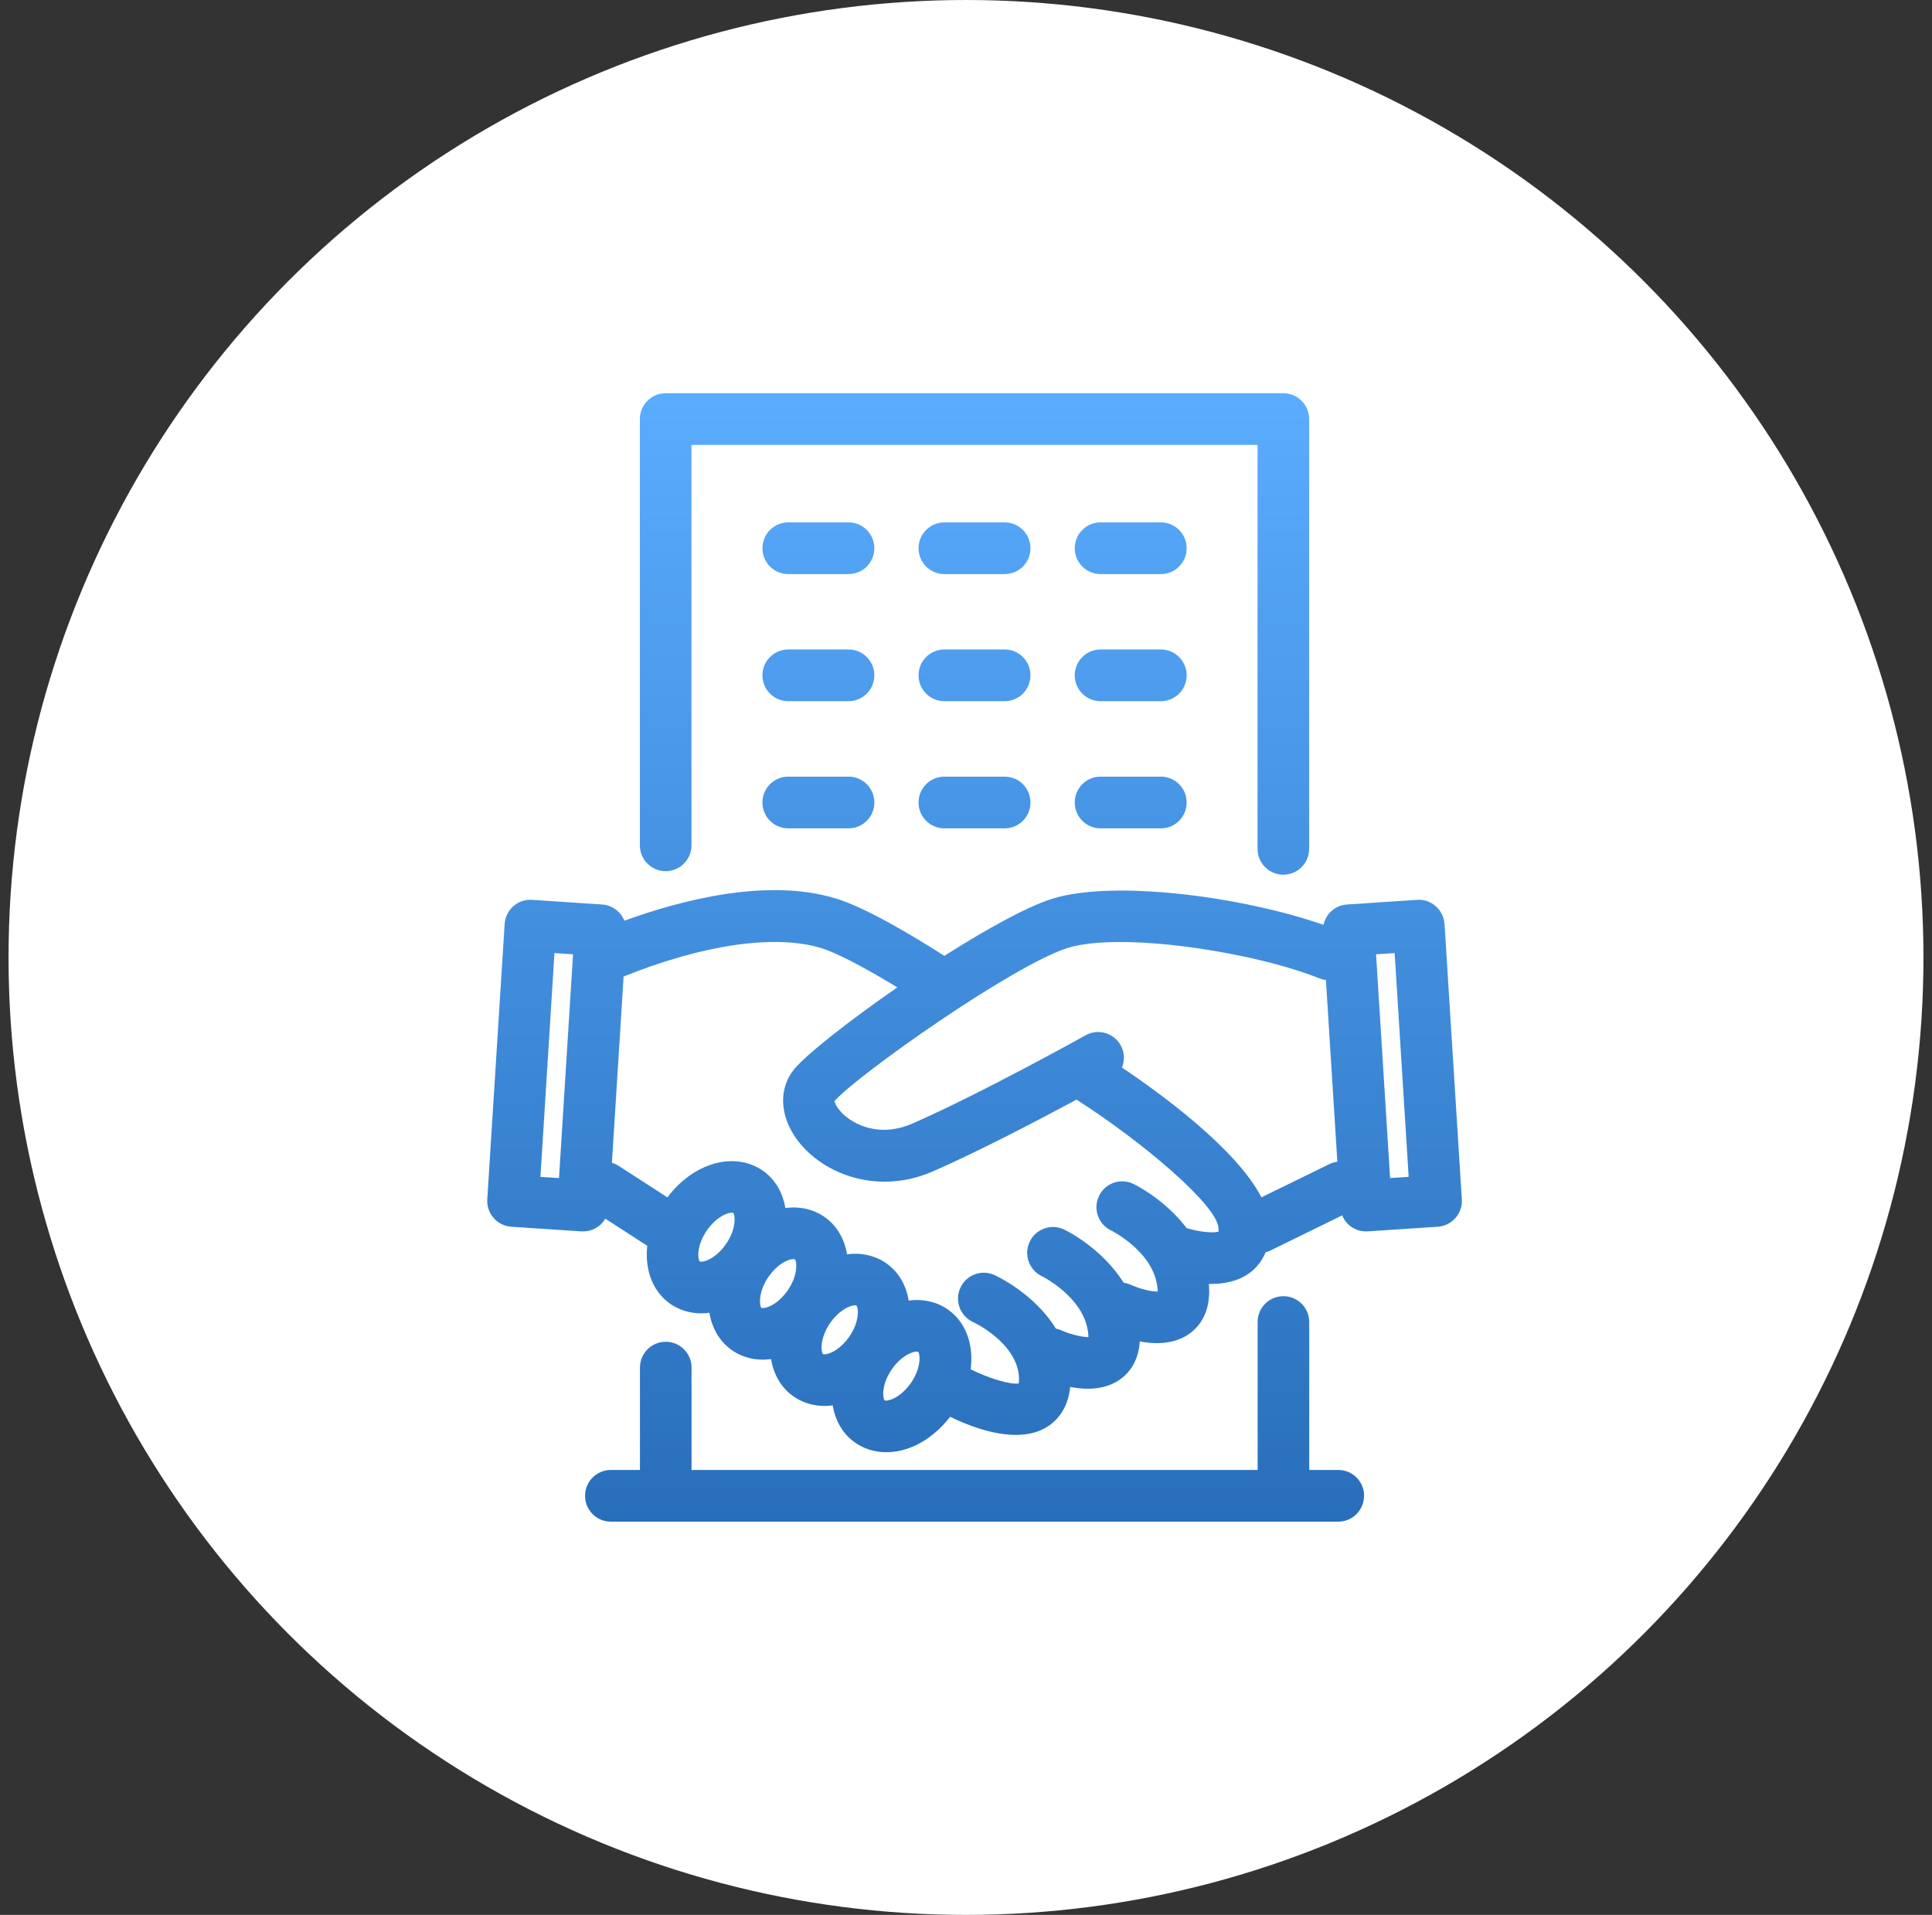 <svg width="113" height="112" viewBox="0 0 113 112" fill="none" xmlns="http://www.w3.org/2000/svg">
<rect x="0" y="0" width="113" height="112" fill="#333333" stroke="none"/>
<circle cx="56.5" cy="56" r="56" fill="white"/>
<g clip-path="url(#clip0_5797_14244)">
<path d="M84.484 54.042C84.459 53.639 84.277 53.266 83.975 53.004C83.674 52.737 83.281 52.601 82.879 52.631L78.779 52.903C78.089 52.949 77.546 53.453 77.41 54.093C72.711 52.45 65.19 51.447 61.583 52.556C60.074 53.019 57.684 54.35 55.234 55.907C53.207 54.612 50.596 53.075 48.905 52.556C44.875 51.316 39.789 52.661 36.519 53.851C36.308 53.327 35.82 52.944 35.221 52.903L31.121 52.631C30.718 52.601 30.326 52.737 30.024 53.004C29.722 53.271 29.541 53.644 29.516 54.042L28.5 70.148C28.45 70.979 29.078 71.695 29.909 71.75L34.009 72.022C34.044 72.022 34.074 72.022 34.109 72.022C34.477 72.022 34.829 71.891 35.105 71.645C35.226 71.539 35.322 71.413 35.402 71.277L37.857 72.864C37.712 74.21 38.134 75.459 39.12 76.2C39.658 76.603 40.318 76.815 41.017 76.815C41.173 76.815 41.329 76.8 41.49 76.78C41.636 77.641 42.043 78.397 42.727 78.911C43.266 79.314 43.925 79.526 44.624 79.526C44.78 79.526 44.936 79.511 45.097 79.491C45.243 80.353 45.65 81.108 46.334 81.617C46.873 82.02 47.532 82.232 48.231 82.232C48.387 82.232 48.543 82.217 48.704 82.197C48.85 83.059 49.257 83.814 49.941 84.323C50.48 84.727 51.139 84.938 51.838 84.938C52.019 84.938 52.206 84.923 52.392 84.898C53.569 84.717 54.716 83.976 55.571 82.867C56.537 83.336 58.026 83.925 59.415 83.925C60.054 83.925 60.678 83.799 61.211 83.477C61.694 83.185 62.458 82.509 62.594 81.118C62.921 81.179 63.263 81.224 63.615 81.224C64.275 81.224 64.944 81.083 65.512 80.68C66.02 80.317 66.589 79.647 66.664 78.458C66.986 78.518 67.318 78.558 67.66 78.558C68.319 78.558 68.989 78.417 69.557 78.014C70.161 77.586 70.85 76.734 70.704 75.097C70.744 75.097 70.779 75.097 70.82 75.097C71.625 75.097 72.47 74.93 73.144 74.411C73.416 74.2 73.783 73.827 74.024 73.242C74.115 73.217 74.211 73.187 74.296 73.146L78.502 71.085C78.587 71.297 78.718 71.493 78.894 71.645C79.171 71.886 79.523 72.022 79.89 72.022C79.926 72.022 79.956 72.022 79.991 72.022L84.091 71.75C84.921 71.695 85.55 70.979 85.5 70.148L84.489 54.042H84.484ZM32.696 68.903L31.609 68.833L32.429 55.745L33.516 55.816L32.696 68.903ZM42.435 72.804C41.973 73.449 41.429 73.736 41.107 73.786C40.992 73.806 40.936 73.786 40.931 73.786C40.821 73.706 40.695 72.879 41.374 71.922C41.837 71.277 42.38 70.99 42.702 70.939C42.818 70.919 42.873 70.939 42.878 70.939C42.989 71.02 43.115 71.846 42.435 72.804ZM46.043 75.515C45.58 76.16 45.036 76.447 44.715 76.497C44.599 76.518 44.543 76.497 44.538 76.497C44.428 76.417 44.302 75.585 44.981 74.633C45.444 73.988 45.987 73.701 46.309 73.65C46.349 73.645 46.38 73.64 46.405 73.64C46.455 73.64 46.48 73.65 46.485 73.65C46.596 73.731 46.722 74.557 46.043 75.515ZM49.645 78.221C49.182 78.866 48.639 79.153 48.317 79.204C48.201 79.224 48.145 79.204 48.141 79.204C48.03 79.123 47.904 78.296 48.583 77.339C49.046 76.694 49.589 76.407 49.911 76.356C49.952 76.351 49.982 76.346 50.007 76.346C50.057 76.346 50.082 76.356 50.087 76.356C50.198 76.442 50.324 77.269 49.645 78.221ZM53.252 80.927C52.789 81.572 52.246 81.859 51.924 81.91C51.808 81.93 51.753 81.91 51.748 81.91C51.637 81.829 51.511 81.003 52.19 80.045C52.653 79.4 53.197 79.113 53.519 79.062C53.634 79.042 53.69 79.062 53.695 79.062C53.805 79.143 53.931 79.969 53.252 80.927ZM71.252 72.038C70.941 72.138 70.1 72.043 69.406 71.831C68.133 70.148 66.393 69.291 66.282 69.241C65.532 68.883 64.637 69.201 64.28 69.951C63.917 70.702 64.234 71.604 64.984 71.967C65.009 71.977 67.514 73.227 67.701 75.353C67.706 75.424 67.711 75.484 67.711 75.535C67.359 75.565 66.644 75.374 66.121 75.137C65.99 75.076 65.854 75.046 65.718 75.021C64.446 72.99 62.358 71.967 62.237 71.912C61.482 71.554 60.582 71.876 60.225 72.627C59.867 73.383 60.19 74.285 60.939 74.643C60.964 74.653 63.465 75.903 63.651 78.024C63.656 78.095 63.661 78.155 63.661 78.206C63.294 78.211 62.594 78.04 62.071 77.808C61.965 77.762 61.86 77.727 61.754 77.707C60.496 75.651 58.283 74.628 58.157 74.572C57.397 74.23 56.502 74.572 56.165 75.333C55.823 76.094 56.165 76.991 56.924 77.329C56.95 77.339 59.541 78.558 59.601 80.609C59.601 80.756 59.596 80.856 59.586 80.912C59.118 81.003 57.875 80.635 56.773 80.091C56.955 78.705 56.532 77.41 55.521 76.649C54.862 76.155 54.027 75.953 53.151 76.069C53.005 75.207 52.598 74.451 51.914 73.942C51.255 73.449 50.414 73.247 49.544 73.363C49.398 72.501 48.991 71.75 48.306 71.236C47.648 70.743 46.812 70.536 45.937 70.657C45.791 69.795 45.384 69.044 44.699 68.53C44.02 68.021 43.155 67.82 42.249 67.956C41.052 68.142 39.89 68.898 39.035 70.032L36.157 68.172C36.041 68.097 35.915 68.046 35.79 68.006L36.474 57.111C36.474 57.111 36.479 57.111 36.484 57.111C41.148 55.236 45.358 54.632 48.03 55.453C48.935 55.73 50.52 56.557 52.482 57.751C49.645 59.717 47.169 61.667 46.455 62.533C45.519 63.662 45.595 65.295 46.651 66.701C47.693 68.087 49.579 69.115 51.738 69.115C52.658 69.115 53.624 68.928 54.595 68.5C57.337 67.296 60.813 65.471 62.972 64.312C62.987 64.322 62.997 64.332 63.007 64.343C66.815 66.782 71.147 70.45 71.267 71.806C71.278 71.927 71.272 72.002 71.267 72.053L71.252 72.038ZM77.772 68.077L73.778 70.032C72.334 67.225 68.013 64.045 65.623 62.438C65.789 62.029 65.779 61.551 65.547 61.138C65.14 60.407 64.224 60.145 63.495 60.553C63.434 60.588 57.438 63.929 53.368 65.713C51.531 66.52 50.173 65.799 49.675 65.456C49.061 65.028 48.835 64.569 48.81 64.398C50.193 62.836 59.324 56.406 62.468 55.438C65.547 54.491 73.27 55.655 77.194 57.232C77.31 57.278 77.43 57.308 77.551 57.323L78.22 67.946C78.069 67.966 77.923 68.006 77.778 68.077H77.772ZM81.304 68.903L80.484 55.816L81.571 55.745L82.391 68.833L81.304 68.903ZM51.139 32.066C51.139 32.902 50.465 33.578 49.63 33.578H46.103C45.268 33.578 44.594 32.902 44.594 32.066C44.594 31.229 45.268 30.554 46.103 30.554H49.63C50.465 30.554 51.139 31.229 51.139 32.066ZM60.27 32.066C60.27 32.902 59.596 33.578 58.761 33.578H55.234C54.399 33.578 53.725 32.902 53.725 32.066C53.725 31.229 54.399 30.554 55.234 30.554H58.761C59.596 30.554 60.27 31.229 60.27 32.066ZM69.406 32.066C69.406 32.902 68.732 33.578 67.897 33.578H64.37C63.535 33.578 62.861 32.902 62.861 32.066C62.861 31.229 63.535 30.554 64.37 30.554H67.897C68.732 30.554 69.406 31.229 69.406 32.066ZM51.139 39.499C51.139 40.335 50.465 41.011 49.63 41.011H46.103C45.268 41.011 44.594 40.335 44.594 39.499C44.594 38.662 45.268 37.987 46.103 37.987H49.63C50.465 37.987 51.139 38.662 51.139 39.499ZM60.27 39.499C60.27 40.335 59.596 41.011 58.761 41.011H55.234C54.399 41.011 53.725 40.335 53.725 39.499C53.725 38.662 54.399 37.987 55.234 37.987H58.761C59.596 37.987 60.27 38.662 60.27 39.499ZM69.406 39.499C69.406 40.335 68.732 41.011 67.897 41.011H64.37C63.535 41.011 62.861 40.335 62.861 39.499C62.861 38.662 63.535 37.987 64.37 37.987H67.897C68.732 37.987 69.406 38.662 69.406 39.499ZM51.139 46.937C51.139 47.773 50.465 48.449 49.63 48.449H46.103C45.268 48.449 44.594 47.773 44.594 46.937C44.594 46.1 45.268 45.425 46.103 45.425H49.63C50.465 45.425 51.139 46.1 51.139 46.937ZM60.27 46.937C60.27 47.773 59.596 48.449 58.761 48.449H55.234C54.399 48.449 53.725 47.773 53.725 46.937C53.725 46.1 54.399 45.425 55.234 45.425H58.761C59.596 45.425 60.27 46.1 60.27 46.937ZM69.406 46.937C69.406 47.773 68.732 48.449 67.897 48.449H64.37C63.535 48.449 62.861 47.773 62.861 46.937C62.861 46.1 63.535 45.425 64.37 45.425H67.897C68.732 45.425 69.406 46.1 69.406 46.937ZM37.425 49.441V24.512C37.425 23.675 38.099 23 38.934 23H75.061C75.896 23 76.57 23.675 76.57 24.512V49.648C76.57 50.484 75.896 51.16 75.061 51.16C74.226 51.16 73.552 50.484 73.552 49.648V26.024H40.443V49.441C40.443 50.278 39.769 50.953 38.934 50.953C38.099 50.953 37.425 50.278 37.425 49.441ZM79.78 87.488C79.78 88.325 79.106 89 78.27 89H35.729C34.894 89 34.22 88.325 34.22 87.488C34.22 86.652 34.894 85.976 35.729 85.976H37.43V79.99C37.43 79.153 38.104 78.478 38.939 78.478C39.774 78.478 40.448 79.153 40.448 79.99V85.976H73.557V77.324C73.557 76.487 74.231 75.812 75.066 75.812C75.901 75.812 76.575 76.487 76.575 77.324V85.976H78.275C79.111 85.976 79.785 86.652 79.785 87.488H79.78Z" fill="url(#paint0_linear_5797_14244)"/>
</g>
<defs>
<linearGradient id="paint0_linear_5797_14244" x1="57" y1="23" x2="57" y2="89" gradientUnits="userSpaceOnUse">
<stop stop-color="#5AACFF"/>
<stop offset="1" stop-color="#286EBA"/>
</linearGradient>
<clipPath id="clip0_5797_14244">
<rect width="57" height="66" fill="white" transform="translate(28.5 23)"/>
</clipPath>
</defs>
</svg>
